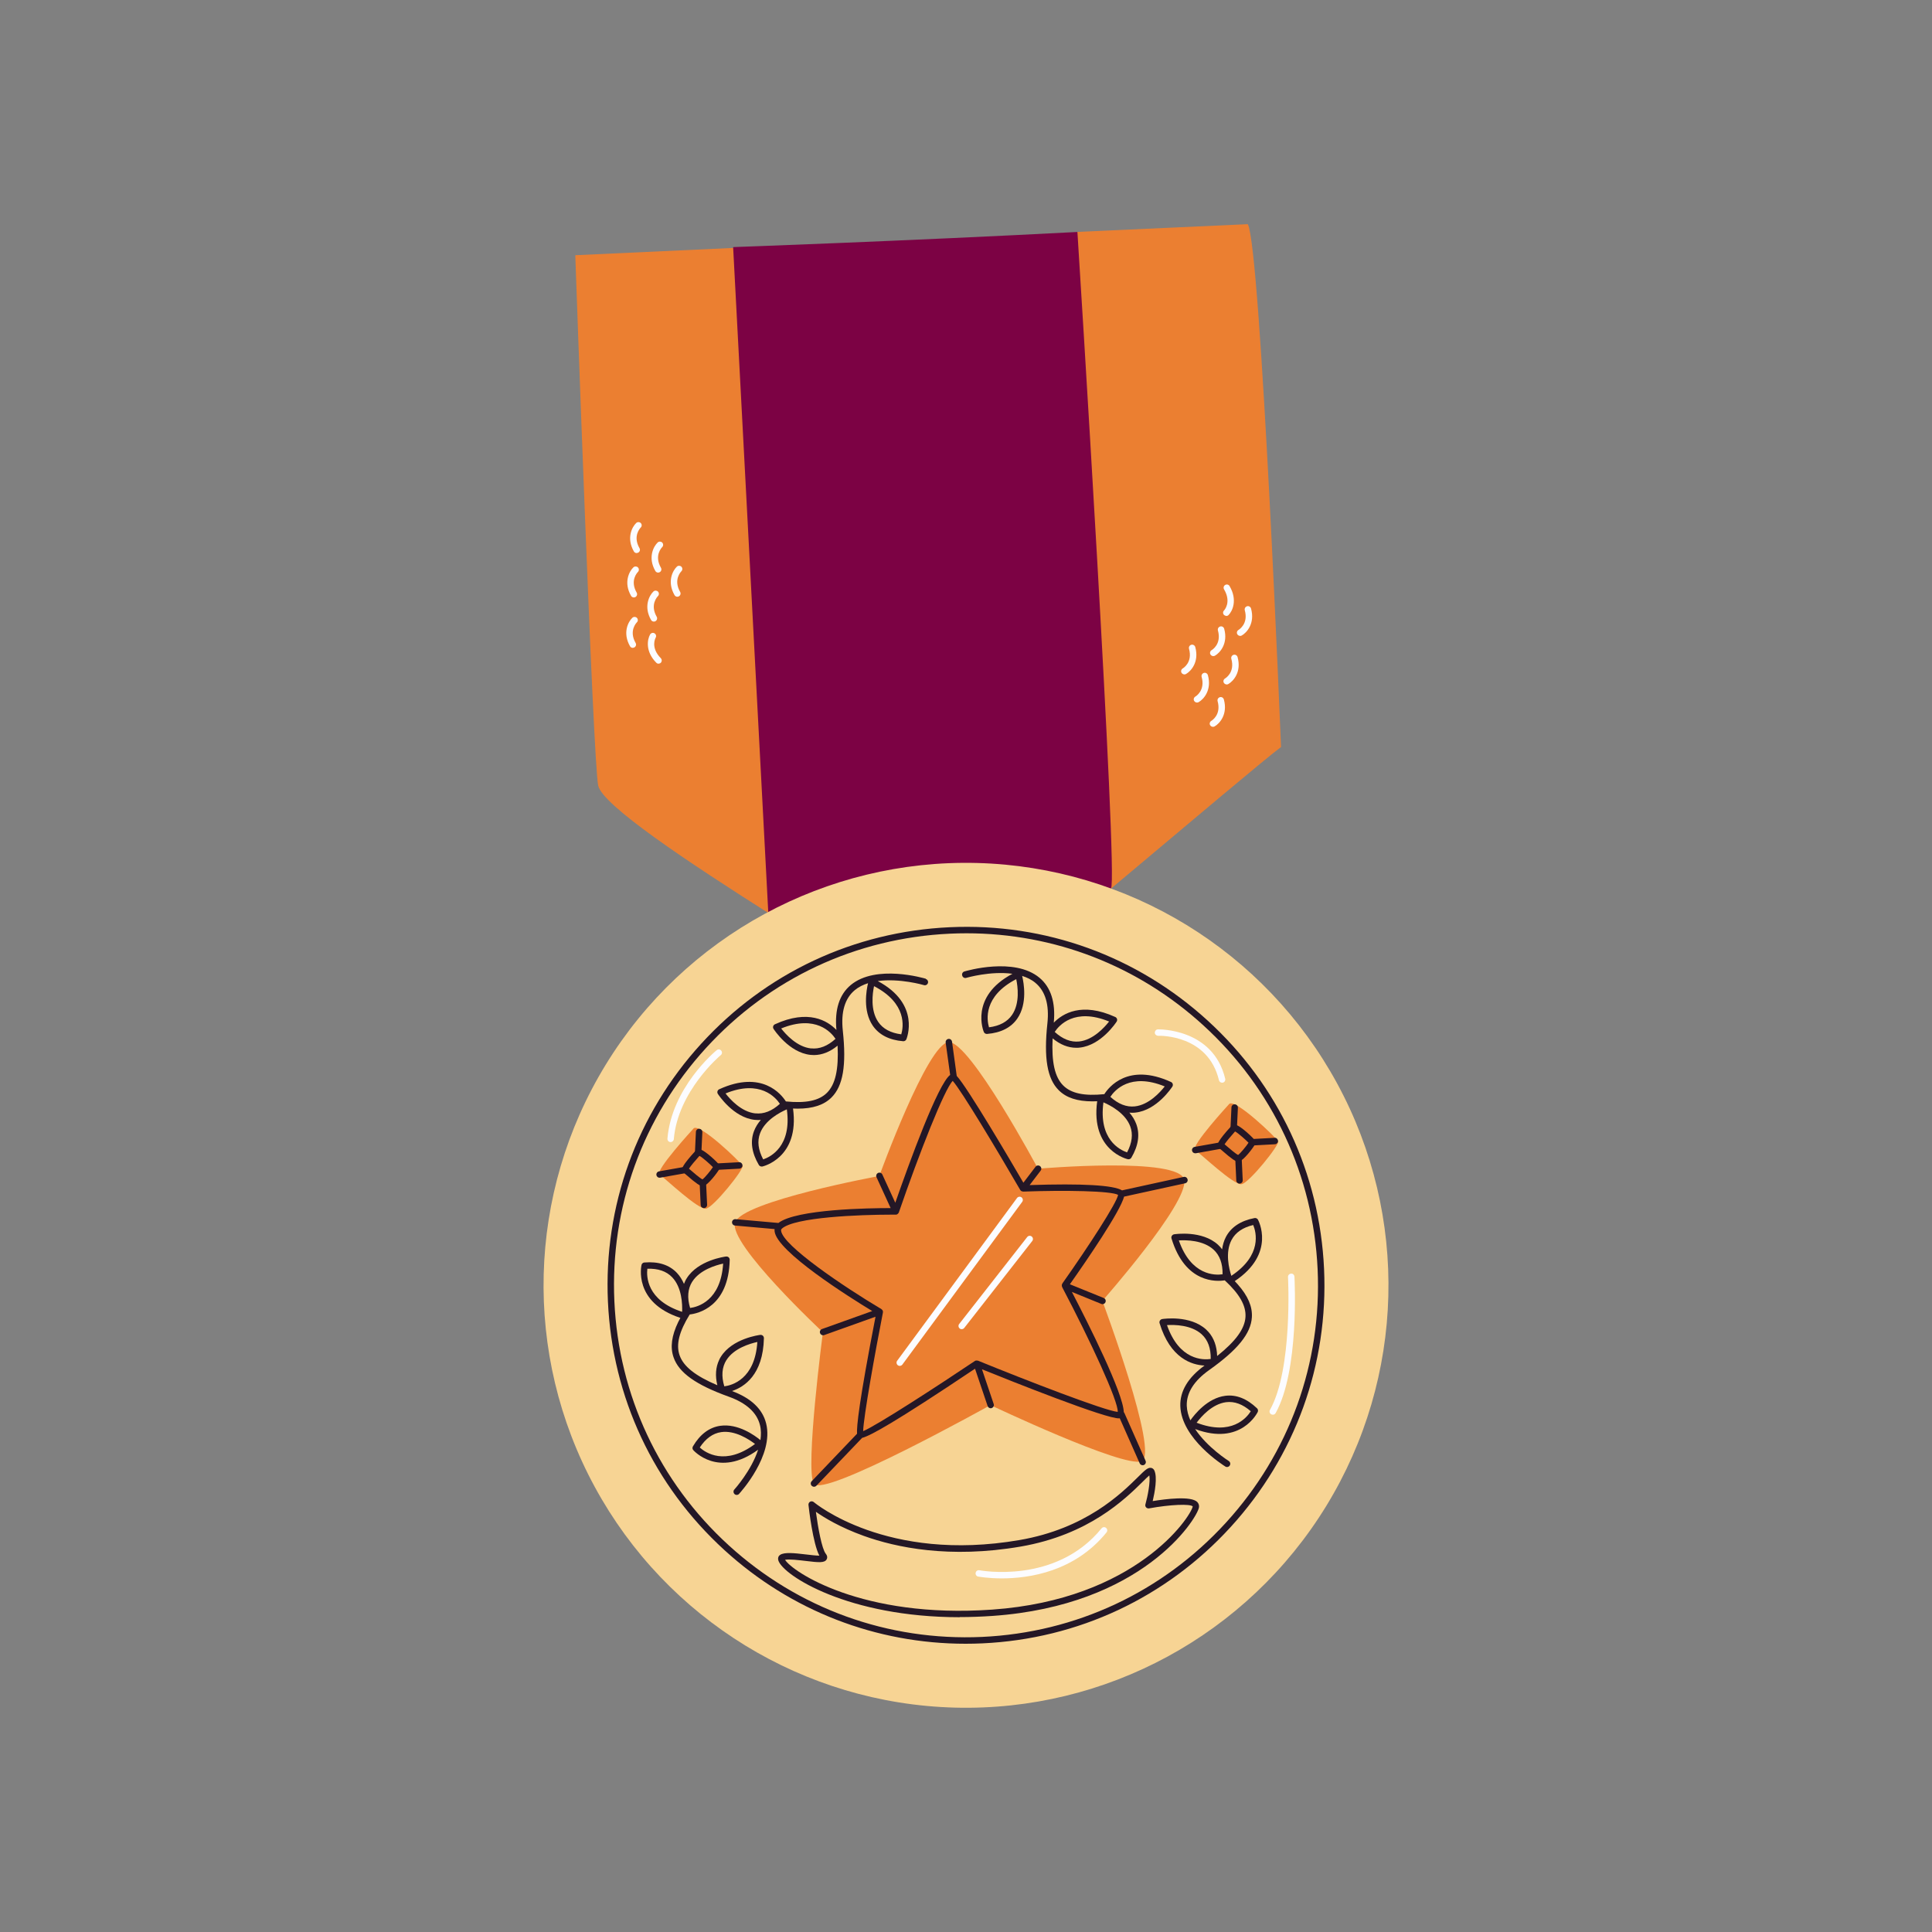 <?xml version="1.0" encoding="UTF-8"?>
<svg xmlns="http://www.w3.org/2000/svg" version="1.1" viewBox="0 0 300 300">
  <rect x="0" y="0" width="300" height="300" fill="#808080" stroke="none"/>
  <defs>
    <style>
      .cls-1 {
        fill: #241726;
      }

      .cls-2 {
        fill: #f7d494;
      }

      .cls-3 {
        fill: #fcfcff;
      }

      .cls-4 {
        fill: #eb7f31;
      }

      .cls-5 {
        fill: #7c0244;
      }
    </style>
  </defs>
  <!-- Generator: Adobe Illustrator 28.6.0, SVG Export Plug-In . SVG Version: 1.2.0 Build 709)  -->
  <g>
    <g id="Graphic_Element">
      <g>
        <path class="cls-4" d="M89.33,39.63l24.51-1.13,26.24,14.77,27.23-17.26,26.45-1.2c2.01,3.7,5.16,81.19,5.16,81.19-2.04,1.47-14.23,11.77-26.39,21.97l-25.26,2.06c.46-.75-27.43,2.08-27.43,2.08-13.07-8.28-26.25-17.05-26.95-20.11-.81-3.57-3.56-82.37-3.56-82.37Z"/>
        <path class="cls-5" d="M113.84,38.37l5.52,104.51,26.76,16.48s25.21-20.42,26.39-21.42c1.19-1-5.21-101.92-5.21-101.92-26.88,1.41-53.47,2.35-53.47,2.35Z"/>
        <g>
          <path class="cls-3" d="M98.86,85.88c-.17,0-.34-.09-.43-.25-1.19-2.07-.29-3.8.36-4.42.2-.19.52-.18.71.01.19.2.19.51-.01.7-.06.06-1.28,1.3-.19,3.2.14.24.06.54-.18.68-.08.04-.16.07-.25.07Z"/>
          <path class="cls-3" d="M102.19,88.91c-.17,0-.34-.09-.43-.25-1.19-2.07-.29-3.8.36-4.42.2-.19.52-.18.71.01.19.2.19.51-.01.71-.06.06-1.28,1.3-.19,3.2.14.24.06.54-.18.68-.08.04-.16.07-.25.07Z"/>
          <path class="cls-3" d="M98.42,92.77c-.17,0-.34-.09-.43-.25-1.19-2.07-.29-3.8.36-4.42.2-.19.52-.18.71.01.19.2.19.51-.01.71-.06.06-1.28,1.3-.19,3.2.14.24.05.54-.18.68-.08.04-.16.07-.25.07Z"/>
          <path class="cls-3" d="M101.53,96.52c-.17,0-.34-.09-.43-.25-1.19-2.07-.29-3.8.36-4.42.2-.19.52-.18.71.01.19.2.19.51-.01.71-.06.06-1.28,1.3-.19,3.2.14.24.05.54-.18.68-.08.04-.16.07-.25.07Z"/>
          <path class="cls-3" d="M105.17,92.66c-.17,0-.34-.09-.43-.25-1.19-2.08-.29-3.8.36-4.42.2-.19.52-.18.71.01.19.2.19.51-.01.71-.06.06-1.28,1.3-.19,3.2.14.24.05.54-.18.68-.08.04-.16.07-.25.07Z"/>
          <path class="cls-3" d="M98.26,100.6c-.17,0-.34-.09-.43-.25-1.19-2.08-.29-3.8.36-4.42.2-.19.52-.18.71.01.19.2.19.51-.01.7h0c-.05.05-1.28,1.3-.19,3.2.14.24.05.54-.18.68-.08.04-.16.07-.25.07Z"/>
          <path class="cls-3" d="M102.27,103.06c-.13,0-.26-.05-.36-.15-1.75-1.77-1.39-3.64-.96-4.39.14-.24.45-.32.68-.18.24.14.32.44.18.68-.04.07-.83,1.53.8,3.18.19.2.19.51,0,.71-.1.1-.22.14-.35.14Z"/>
        </g>
        <g>
          <path class="cls-3" d="M188.35,112.86c-.17,0-.34-.09-.44-.25-.14-.24-.05-.54.19-.68.07-.04,1.56-.94.97-3.05-.07-.27.08-.54.35-.62.27-.08.54.08.62.35.64,2.31-.66,3.75-1.44,4.19-.08.04-.16.06-.25.06Z"/>
          <path class="cls-3" d="M185.87,109.09c-.17,0-.34-.09-.44-.25-.14-.24-.05-.54.19-.68.07-.04,1.56-.94.97-3.05-.07-.27.08-.54.35-.62.27-.08.54.08.62.35.64,2.31-.66,3.75-1.44,4.19-.08.04-.16.06-.25.06Z"/>
          <path class="cls-3" d="M190.48,106.28c-.17,0-.34-.09-.44-.25-.14-.24-.05-.54.19-.68.07-.04,1.56-.94.97-3.05-.07-.27.08-.54.35-.62.27-.08.54.08.62.35.64,2.31-.66,3.75-1.44,4.19-.08.04-.16.07-.25.07Z"/>
          <path class="cls-3" d="M188.4,101.88c-.17,0-.34-.09-.44-.25-.14-.24-.05-.54.19-.68.07-.04,1.56-.94.97-3.05-.07-.27.08-.54.35-.62.27-.08.54.08.62.35.64,2.31-.66,3.75-1.44,4.19-.08.04-.16.06-.25.06Z"/>
          <path class="cls-3" d="M183.91,104.72c-.17,0-.34-.09-.44-.25-.14-.24-.05-.54.19-.68.07-.04,1.56-.94.97-3.05-.07-.27.08-.54.35-.62.27-.07.54.08.62.35.64,2.31-.66,3.75-1.44,4.19-.08.04-.16.07-.25.07Z"/>
          <path class="cls-3" d="M192.57,98.74c-.17,0-.34-.09-.44-.25-.14-.24-.05-.54.19-.68.07-.04,1.56-.95.97-3.05-.07-.27.08-.54.35-.62.27-.08.54.08.62.35.64,2.31-.66,3.75-1.44,4.19-.08.04-.16.07-.25.07Z"/>
          <path class="cls-3" d="M190.42,95.63c-.13,0-.25-.05-.35-.14-.2-.19-.2-.51,0-.7.05-.05,1.18-1.28,0-3.28-.14-.24-.06-.54.18-.68.24-.14.55-.06.68.18,1.26,2.15.45,3.88-.16,4.49-.1.1-.23.15-.36.15Z"/>
        </g>
        <circle class="cls-2" cx="150" cy="199.58" r="65.6" transform="translate(-77.07 95.8) rotate(-28.51)"/>
        <path class="cls-1" d="M149.94,255.24c-13.91,0-27.12-5.11-37.46-14.55-10.98-10.02-17.4-23.72-18.08-38.57-.68-14.85,4.47-29.08,14.49-40.06,10.02-10.98,23.72-17.4,38.57-18.08,14.85-.69,29.08,4.47,40.06,14.49,10.98,10.02,17.4,23.72,18.08,38.57.68,14.85-4.47,29.08-14.49,40.06-10.02,10.98-23.72,17.4-38.57,18.08-.87.04-1.74.06-2.6.06ZM150.06,144.92c-.85,0-1.7.02-2.55.06-14.58.67-28.04,6.97-37.88,17.75-9.84,10.78-14.9,24.75-14.23,39.34.67,14.58,6.97,28.04,17.75,37.88,10.78,9.84,24.75,14.89,39.34,14.23,14.58-.67,28.04-6.97,37.88-17.75,9.84-10.78,14.9-24.75,14.23-39.34h0c-.67-14.58-6.97-28.04-17.75-37.88-10.15-9.27-23.13-14.29-36.79-14.29Z"/>
        <path class="cls-4" d="M136.54,182.6s7.5-20.66,10.78-20.78c3.29-.12,13.86,19.66,13.86,19.66,0,0,22.14-1.94,22.72,1.76.58,3.7-12.73,18.76-12.73,18.76,0,0,8.91,23.84,6.08,24.9-2.83,1.06-23.45-8.72-23.45-8.72,0,0-26.09,14.55-27.44,12.2s1.42-23.51,1.42-23.51c0,0-14.72-13.73-13.64-17.04,1.08-3.31,22.39-7.22,22.39-7.22Z"/>
        <path class="cls-3" d="M139.72,212.1c-.1,0-.21-.03-.3-.1-.22-.16-.27-.48-.11-.7l18.61-25.27c.16-.22.48-.27.7-.11.22.16.27.48.11.7l-18.61,25.27c-.1.13-.25.2-.4.2Z"/>
        <path class="cls-3" d="M149.34,206.4c-.11,0-.22-.03-.31-.11-.22-.17-.26-.48-.09-.7l10.56-13.5c.17-.22.48-.26.7-.09.22.17.26.48.09.7l-10.56,13.5c-.1.13-.25.19-.39.19Z"/>
        <path class="cls-1" d="M149.04,251.12c-17.4,0-27.43-6.51-28.17-8.79-.14-.45.05-.76.28-.9.67-.42,2.05-.29,4.06-.05.67.08,1.52.18,2.02.18-1-1.88-1.62-7.23-1.69-7.88-.02-.2.08-.4.26-.5.18-.09.4-.07.56.06.11.1,11.28,9.46,31.94,5.9,10.28-1.77,15.76-7.18,18.39-9.77,1.09-1.08,1.54-1.52,2.05-1.44.21.04.39.17.49.37.53,1.06.07,3.48-.24,4.79,2.02-.33,5.96-.83,6.92.14.23.24.32.55.26.87-.37,1.84-8.76,15.19-32.06,16.82-1.76.12-3.46.18-5.09.18ZM121.9,242.2c1.06,1.79,11.89,9.17,32.16,7.74,22.33-1.57,30.81-14.36,31.15-16.02-.34-.43-3.52-.3-6.78.3-.17.03-.34-.03-.46-.15-.12-.13-.16-.31-.11-.47.36-1.29.78-3.47.61-4.5-.27.22-.66.61-1.05,1-2.71,2.67-8.34,8.22-18.93,10.05-11.05,1.9-19.35.15-24.37-1.66-3.69-1.33-6.17-2.85-7.43-3.74.33,2.49.93,5.75,1.53,6.51.33.41.23.73.14.88-.32.57-1.23.49-3.26.24-1.04-.12-2.55-.31-3.2-.17ZM127.45,241.91h.01-.01Z"/>
        <path class="cls-3" d="M155.56,245.09c-2.19,0-3.63-.28-3.67-.28-.27-.05-.45-.32-.39-.59.05-.27.32-.45.59-.39.12.02,11.86,2.24,18.96-6.51.17-.21.49-.25.7-.07.21.17.25.49.07.7-4.94,6.1-12,7.14-16.25,7.14Z"/>
        <path class="cls-1" d="M143.77,151.98c-.31-.09-7.74-2.28-11.66.97-1.78,1.48-2.53,3.83-2.23,6.98-1.38-1.43-4.35-3.26-9.55-.88-.13.06-.23.17-.27.31-.04.14-.02.29.06.41.1.15,2.4,3.67,5.72,4.03.18.02.36.03.54.03,1.27,0,2.51-.5,3.68-1.46.18,3.7-.34,6.01-1.65,7.32-1.24,1.23-3.27,1.65-6.38,1.34-.67-1.06-3.68-4.94-10.35-1.89-.13.06-.23.17-.27.31-.04.14-.02.29.06.41.1.15,2.4,3.67,5.72,4.03.18.02.36.03.54.03.14,0,.28-.01.41-.02-.44.51-.81,1.08-1.06,1.74-.61,1.61-.35,3.38.75,5.25.09.15.26.25.43.25.03,0,.07,0,.1,0,.06-.01,5.83-1.31,4.78-9.01.24.01.48.02.71.02,2.39,0,4.09-.57,5.26-1.73,1.8-1.79,2.34-4.99,1.76-10.39-.31-2.89.32-5,1.86-6.28.6-.5,1.31-.84,2.06-1.08-.26,1.09-.84,4.27.73,6.59.97,1.42,2.55,2.24,4.72,2.42.01,0,.03,0,.04,0,.2,0,.38-.12.46-.3.02-.06,2.29-5.46-4.44-9.04,3.39-.47,7.12.61,7.17.63.26.08.54-.07.62-.33.08-.26-.07-.54-.33-.62ZM117.3,172.89c-2.17-.23-3.92-2.17-4.64-3.1,5.38-2.2,7.79.63,8.44,1.61-1.23,1.12-2.5,1.62-3.8,1.48ZM118.51,180.03c-.78-1.47-.95-2.83-.49-4.05.77-2.05,3.09-3.26,4.16-3.72.79,5.76-2.55,7.39-3.67,7.77ZM125.94,162.8c-2.17-.23-3.92-2.17-4.64-3.1,5.38-2.2,7.79.63,8.44,1.61-1.23,1.12-2.5,1.62-3.8,1.48ZM139.95,160.61c-1.65-.21-2.86-.86-3.59-1.94-1.23-1.81-.88-4.4-.64-5.54,5.16,2.68,4.56,6.35,4.23,7.48Z"/>
        <path class="cls-1" d="M149.42,151.51c.08.26.36.42.62.33.05-.01,3.78-1.1,7.17-.63-6.73,3.58-4.47,8.98-4.44,9.04.08.18.26.3.46.3.01,0,.03,0,.04,0,2.16-.18,3.75-.99,4.72-2.42,1.57-2.31.99-5.5.73-6.59.76.24,1.47.58,2.06,1.08,1.54,1.28,2.17,3.39,1.86,6.28-.58,5.4-.03,8.61,1.76,10.39,1.17,1.17,2.87,1.73,5.26,1.73.23,0,.47-.01.71-.02-1.05,7.7,4.72,9,4.78,9.01.03,0,.07,0,.1,0,.17,0,.34-.09.43-.25,1.1-1.87,1.35-3.64.75-5.25-.25-.66-.62-1.23-1.06-1.74.14.01.28.02.41.02.18,0,.36,0,.54-.03,3.32-.36,5.62-3.88,5.72-4.03.08-.12.1-.27.06-.41-.04-.14-.14-.25-.27-.31-6.67-3.05-9.68.83-10.35,1.89-3.1.32-5.14-.11-6.38-1.34-1.31-1.3-1.83-3.61-1.65-7.32,1.18.97,2.41,1.46,3.68,1.46.18,0,.36,0,.54-.03,3.32-.36,5.62-3.88,5.72-4.03.08-.12.1-.27.06-.41-.04-.14-.14-.25-.27-.31-5.2-2.37-8.17-.54-9.55.88.3-3.15-.45-5.5-2.23-6.98-3.92-3.25-11.35-1.06-11.66-.97-.26.08-.41.36-.33.62ZM172.42,170.31c.65-.99,3.06-3.81,8.44-1.61-.72.92-2.47,2.86-4.64,3.1-1.3.14-2.57-.36-3.8-1.48ZM171.34,171.17c1.07.46,3.39,1.67,4.16,3.72.46,1.22.29,2.58-.49,4.05-1.12-.38-4.45-2.01-3.67-7.77ZM163.78,160.23c.65-.99,3.06-3.81,8.44-1.61-.72.92-2.47,2.86-4.64,3.1-1.3.14-2.57-.36-3.8-1.48ZM157.8,152.04c.24,1.14.59,3.73-.64,5.54-.73,1.08-1.94,1.73-3.59,1.94-.33-1.13-.93-4.8,4.23-7.48Z"/>
        <path class="cls-1" d="M190.96,227.55c.15-.23.07-.54-.16-.69-.05-.03-3.33-2.1-5.22-4.96,7.14,2.68,9.69-2.59,9.72-2.65.08-.18.05-.39-.08-.54,0-.01-.02-.02-.03-.03-1.57-1.5-3.23-2.16-4.93-1.94-2.77.35-4.78,2.9-5.42,3.81-.32-.73-.53-1.48-.56-2.26-.06-2,1.11-3.87,3.48-5.55,4.43-3.14,6.48-5.67,6.63-8.2.1-1.65-.6-3.3-2.18-5.09-.15-.17-.32-.34-.48-.52,6.47-4.31,3.63-9.5,3.6-9.55-.02-.03-.04-.06-.06-.08-.12-.13-.29-.19-.47-.16-2.13.41-3.62,1.39-4.43,2.91-.33.62-.51,1.29-.6,1.95-.08-.11-.16-.22-.26-.33-.12-.14-.25-.26-.38-.39-2.47-2.26-6.63-1.65-6.81-1.62-.14.02-.27.11-.35.23-.08.12-.1.27-.06.41,2.13,7.02,7.02,6.71,8.27,6.51,2.29,2.12,3.32,3.92,3.22,5.67-.11,1.85-1.5,3.76-4.4,6.08-.05-1.52-.5-2.78-1.34-3.73-.12-.14-.25-.26-.38-.39-2.47-2.26-6.63-1.65-6.81-1.62-.14.02-.27.11-.35.23-.08.12-.1.27-.06.41,1.66,5.47,5,6.49,6.98,6.58-2.56,1.86-3.83,3.97-3.76,6.29.16,5.09,6.71,9.21,6.99,9.39.23.15.54.07.69-.16ZM189.84,197.87c-1.17.17-4.88.23-6.79-5.26,1.17-.07,3.78-.04,5.39,1.43.96.88,1.43,2.17,1.4,3.83ZM191.2,198.11c-.36-1.11-.99-3.65.04-5.58.61-1.15,1.74-1.93,3.36-2.31.45,1.09,1.44,4.67-3.4,7.89ZM188,211.02c-1.17.17-4.88.23-6.79-5.26,1.17-.07,3.78-.04,5.39,1.43.96.88,1.43,2.17,1.4,3.83ZM185.81,220.92c.7-.94,2.41-2.91,4.58-3.19,1.29-.16,2.58.31,3.83,1.41-.63,1-2.98,3.87-8.41,1.78Z"/>
        <path class="cls-1" d="M114.76,231.97c.22-.24,5.43-5.97,4.21-10.92-.55-2.25-2.34-3.95-5.31-5.05,1.88-.62,4.83-2.49,4.96-8.21,0-.15-.06-.28-.16-.38-.11-.1-.25-.14-.4-.13-.18.02-4.35.56-6.12,3.39-.1.15-.19.31-.26.48-.55,1.15-.65,2.47-.29,3.95-3.41-1.45-5.27-2.92-5.87-4.67-.57-1.65-.06-3.67,1.58-6.32,1.25-.14,6.05-1.16,6.21-8.49,0-.15-.06-.28-.16-.38-.11-.1-.25-.14-.4-.13-.18.02-4.35.56-6.12,3.39-.1.15-.19.31-.26.48-.06.12-.11.25-.16.38-.27-.61-.62-1.2-1.1-1.71-1.19-1.25-2.88-1.79-5.05-1.61-.18.01-.33.12-.41.28-.01.03-.03.06-.03.09-.02.06-1.36,5.82,6.03,8.23-.11.21-.23.42-.33.63-1.04,2.15-1.27,3.93-.73,5.49.82,2.4,3.47,4.28,8.58,6.12,2.73.98,4.36,2.47,4.84,4.41.19.75.18,1.54.07,2.33-.86-.71-3.48-2.62-6.25-2.22-1.7.25-3.13,1.32-4.23,3.19,0,.01-.01.02-.02.04-.09.18-.06.39.07.54.04.05,3.91,4.44,10.07-.06-1.05,3.26-3.66,6.14-3.69,6.18-.19.2-.17.52.03.71s.52.17.71-.03ZM107.48,199.04c1.16-1.85,3.67-2.58,4.81-2.83-.37,5.8-3.96,6.74-5.13,6.89-.48-1.59-.37-2.96.32-4.07ZM100.52,197.01c1.66-.06,2.96.38,3.86,1.33,1.51,1.58,1.59,4.2,1.54,5.36-5.53-1.8-5.54-5.52-5.4-6.69ZM112.79,211.21c1.16-1.85,3.67-2.58,4.81-2.83-.37,5.8-3.96,6.74-5.13,6.89-.48-1.59-.37-2.96.32-4.07ZM108.66,224.77c.91-1.39,2.02-2.2,3.31-2.39,2.16-.32,4.34,1.13,5.27,1.84-4.66,3.47-7.7,1.34-8.58.55Z"/>
        <g>
          <path class="cls-4" d="M190.85,171.45s-6.07,6.59-5.26,7.13,6.04,5.52,7.21,5.3c1.17-.21,5.92-6.12,5.67-6.65s-6.77-6.81-7.62-5.79Z"/>
          <path class="cls-1" d="M192.28,180.37c-.43,0-1.01-.4-2.49-1.69-.23-.2-.4-.35-.47-.4-.12-.08-.23-.26-.24-.41-.02-.2-.07-.63,2.13-3.03.14-.16.35-.23.58-.2.84.11,3,2.24,3.12,2.5.12.26,0,.51-.06.6-.2.4-1.73,2.47-2.44,2.61-.04,0-.08.01-.12.01ZM190.16,177.69c.08.07.18.15.28.24.4.35,1.44,1.24,1.82,1.42.31-.23,1.29-1.39,1.61-1.91-.41-.42-1.58-1.48-2.09-1.75-.66.73-1.36,1.58-1.63,1.99ZM191.57,175.18h0,0Z"/>
          <path class="cls-1" d="M185.59,179.08c-.24,0-.45-.17-.49-.41-.05-.27.13-.53.4-.58l4-.71c.28-.04.53.13.58.41.05.27-.13.53-.4.58l-4,.71s-.06,0-.09,0Z"/>
          <path class="cls-1" d="M191.57,175.68s-.02,0-.02,0c-.28-.01-.49-.25-.48-.52l.15-3.21c.01-.28.26-.51.52-.47.28.01.49.25.48.52l-.15,3.21c-.01.27-.23.48-.5.48Z"/>
          <path class="cls-1" d="M192.47,183.79c-.27,0-.49-.21-.5-.48l-.16-3.42c-.01-.28.2-.51.48-.52.28-.02.51.2.52.48l.16,3.42c.01.28-.2.51-.48.52,0,0-.02,0-.02,0Z"/>
          <path class="cls-1" d="M194.44,177.87c-.26,0-.48-.21-.5-.47-.02-.28.2-.51.47-.53l3.51-.19c.28-.03.51.2.53.47.02.28-.2.51-.47.53l-3.51.19s-.02,0-.03,0Z"/>
        </g>
        <g>
          <path class="cls-4" d="M107.68,175.25s-6.07,6.59-5.26,7.13c.8.55,6.04,5.52,7.21,5.3,1.17-.21,5.92-6.12,5.67-6.65-.25-.53-6.77-6.81-7.62-5.79Z"/>
          <path class="cls-1" d="M109.11,184.17c-.43,0-1.01-.4-2.49-1.69-.23-.2-.4-.35-.47-.4-.12-.08-.23-.26-.24-.4-.02-.2-.07-.63,2.13-3.03.14-.16.35-.23.58-.2.84.11,3,2.24,3.12,2.5.12.26,0,.51-.06.61-.2.4-1.73,2.47-2.44,2.6-.04,0-.08.01-.12.01ZM109.16,183.17h0ZM106.99,181.48c.08.07.18.15.28.24.4.35,1.43,1.24,1.82,1.42.31-.23,1.29-1.39,1.61-1.91-.41-.42-1.58-1.48-2.09-1.75-.66.73-1.36,1.58-1.63,1.99ZM106.7,181.25s0,0,0,0c0,0,0,0,0,0ZM108.41,178.98h0,0Z"/>
          <path class="cls-1" d="M102.42,182.88c-.24,0-.45-.17-.49-.41-.05-.27.13-.53.4-.58l4-.71c.27-.04.53.13.58.4.05.27-.13.53-.4.58l-4,.71s-.06,0-.09,0Z"/>
          <path class="cls-1" d="M108.41,179.48s-.02,0-.02,0c-.28-.01-.49-.25-.48-.52l.15-3.21c.01-.28.27-.51.52-.47.28.01.49.25.48.52l-.15,3.21c-.01.27-.23.48-.5.48Z"/>
          <path class="cls-1" d="M109.3,187.59c-.27,0-.49-.21-.5-.48l-.16-3.42c-.01-.28.2-.51.48-.52.29-.03.51.2.52.48l.16,3.42c.01.28-.2.51-.48.52,0,0-.02,0-.02,0Z"/>
          <path class="cls-1" d="M111.28,181.66c-.26,0-.48-.21-.5-.47-.02-.28.2-.51.47-.53l3.51-.19c.27-.03.51.2.53.47.02.28-.2.51-.47.53l-3.51.19s-.02,0-.03,0Z"/>
        </g>
        <path class="cls-1" d="M184.4,183.13c-.06-.27-.32-.44-.6-.38l-9.57,2.09c-1.33-.81-6.15-1.09-14.35-.82l1.71-2.24c.17-.22.13-.53-.09-.7-.22-.17-.53-.13-.7.09l-1.89,2.48c-1.85-3.17-8.68-14.81-10.35-16.58l-.73-5.32c-.04-.27-.29-.47-.56-.43-.27.04-.46.29-.43.56l.7,5.03c-1.9,1.41-6.29,13.46-8.52,19.85l-2.01-4.38c-.11-.25-.41-.36-.66-.25-.25.12-.36.41-.25.66l2.2,4.8c-3.33,0-14.62.16-17.43,2.31l-6.66-.59c-.28-.02-.52.18-.54.45-.02.27.18.52.45.54l6.16.55c-.01.11-.02.23,0,.35.34,3.15,11.62,10.23,15.16,12.38l-7.8,2.79c-.26.09-.4.38-.3.64.07.2.27.33.47.33.06,0,.11,0,.17-.03l7.97-2.85c-2.59,13.36-2.94,17.06-2.87,18.17l-7.05,7.38c-.19.2-.18.52.02.71.1.09.22.14.35.14.13,0,.26-.05.36-.15l7.11-7.44c1.2-.29,4.88-2.26,17.53-10.74l1.96,5.8c.07.21.27.34.47.34.05,0,.11,0,.16-.03.26-.09.4-.37.31-.63l-1.82-5.39c4.38,1.77,19.39,7.77,21.33,7.62.02,0,.04-.02.06-.02l3.1,7c.08.19.27.3.46.3.07,0,.14-.01.2-.04.25-.11.37-.41.25-.66l-3.28-7.4c-.02-.05-.06-.1-.1-.14-.08-2.97-5.51-13.77-8.06-18.67l4.57,1.86c.06.03.12.04.19.04.2,0,.38-.12.46-.31.1-.26-.02-.55-.28-.65l-5.25-2.13c2.68-3.8,7.8-11.27,8.42-13.61l9.48-2.07c.27-.06.44-.33.38-.59ZM164.95,199.34s0,.03-.01.04c-.01.02-.03.04-.04.06-.02.04-.02.08-.02.12,0,.02,0,.03,0,.05,0,.08.01.16.05.23,0,0,0,.01,0,.02,4.41,8.39,8.74,17.73,8.63,19.38-2.08-.2-14.26-4.92-21.71-7.96-.02,0-.03,0-.05,0-.05-.01-.1-.02-.15-.02-.03,0-.06,0-.09.01-.02,0-.04,0-.06,0-.03,0-.05.03-.07.04-.02,0-.03,0-.05.02-5.81,3.9-15.17,9.98-17.35,10.9.06-2.25,1.85-12.2,3.07-18.43,0,0,0-.01,0-.02.01-.08.01-.16-.02-.24,0,0,0-.01-.01-.02,0-.01-.02-.03-.02-.04-.04-.07-.09-.13-.16-.17,0,0-.01-.02-.02-.03-5.89-3.5-15.34-9.89-15.58-12.17-.02-.17.04-.25.1-.31,1.95-1.82,12.27-2.19,16.96-2.19.27,0,.52,0,.75,0h0c.07,0,.14-.01.21-.05.02,0,.03-.03.05-.04.02-.01.03-.02.05-.04.07-.06.13-.13.16-.21,0,0,0,0,0,0,3.2-9.28,7.11-19.2,8.37-20.43,1.35,1.5,6.92,10.8,10.49,16.95,0,0,0,0,0,0,0,0,0,0,0,0,0,0,0,0,0,0,.03.05.07.1.12.14.01,0,.03,0,.04.01.06.04.13.06.21.07.02,0,.04.02.06.02,0,0,0,0,0,0,0,0,0,0,0,0,6.53-.24,13.71-.11,14.76.51-.22,1.26-4.52,7.9-8.68,13.79Z"/>
        <path class="cls-3" d="M197.63,219.67c-.08,0-.17-.02-.24-.06-.24-.14-.33-.44-.19-.68,3.55-6.32,2.81-20.49,2.8-20.63-.02-.28.2-.51.47-.53.29-.04.51.2.53.47.03.59.76,14.6-2.92,21.18-.09.16-.26.26-.44.26Z"/>
        <path class="cls-3" d="M189.77,168.12c-.23,0-.43-.15-.49-.38-1.69-7.07-9.12-6.92-9.44-6.9-.27-.01-.51-.21-.52-.48,0-.28.21-.51.48-.52.08,0,8.57-.2,10.45,7.67.06.27-.1.54-.37.6-.04,0-.08.01-.12.01Z"/>
        <path class="cls-3" d="M104.14,177.34s-.03,0-.04,0c-.28-.02-.48-.26-.46-.54.66-7.88,7.36-13.5,7.65-13.73.21-.18.53-.15.7.07.18.21.15.53-.07.7-.07.05-6.66,5.59-7.29,13.04-.02.26-.24.46-.5.46Z"/>
      </g>
    </g>
  </g>
</svg>